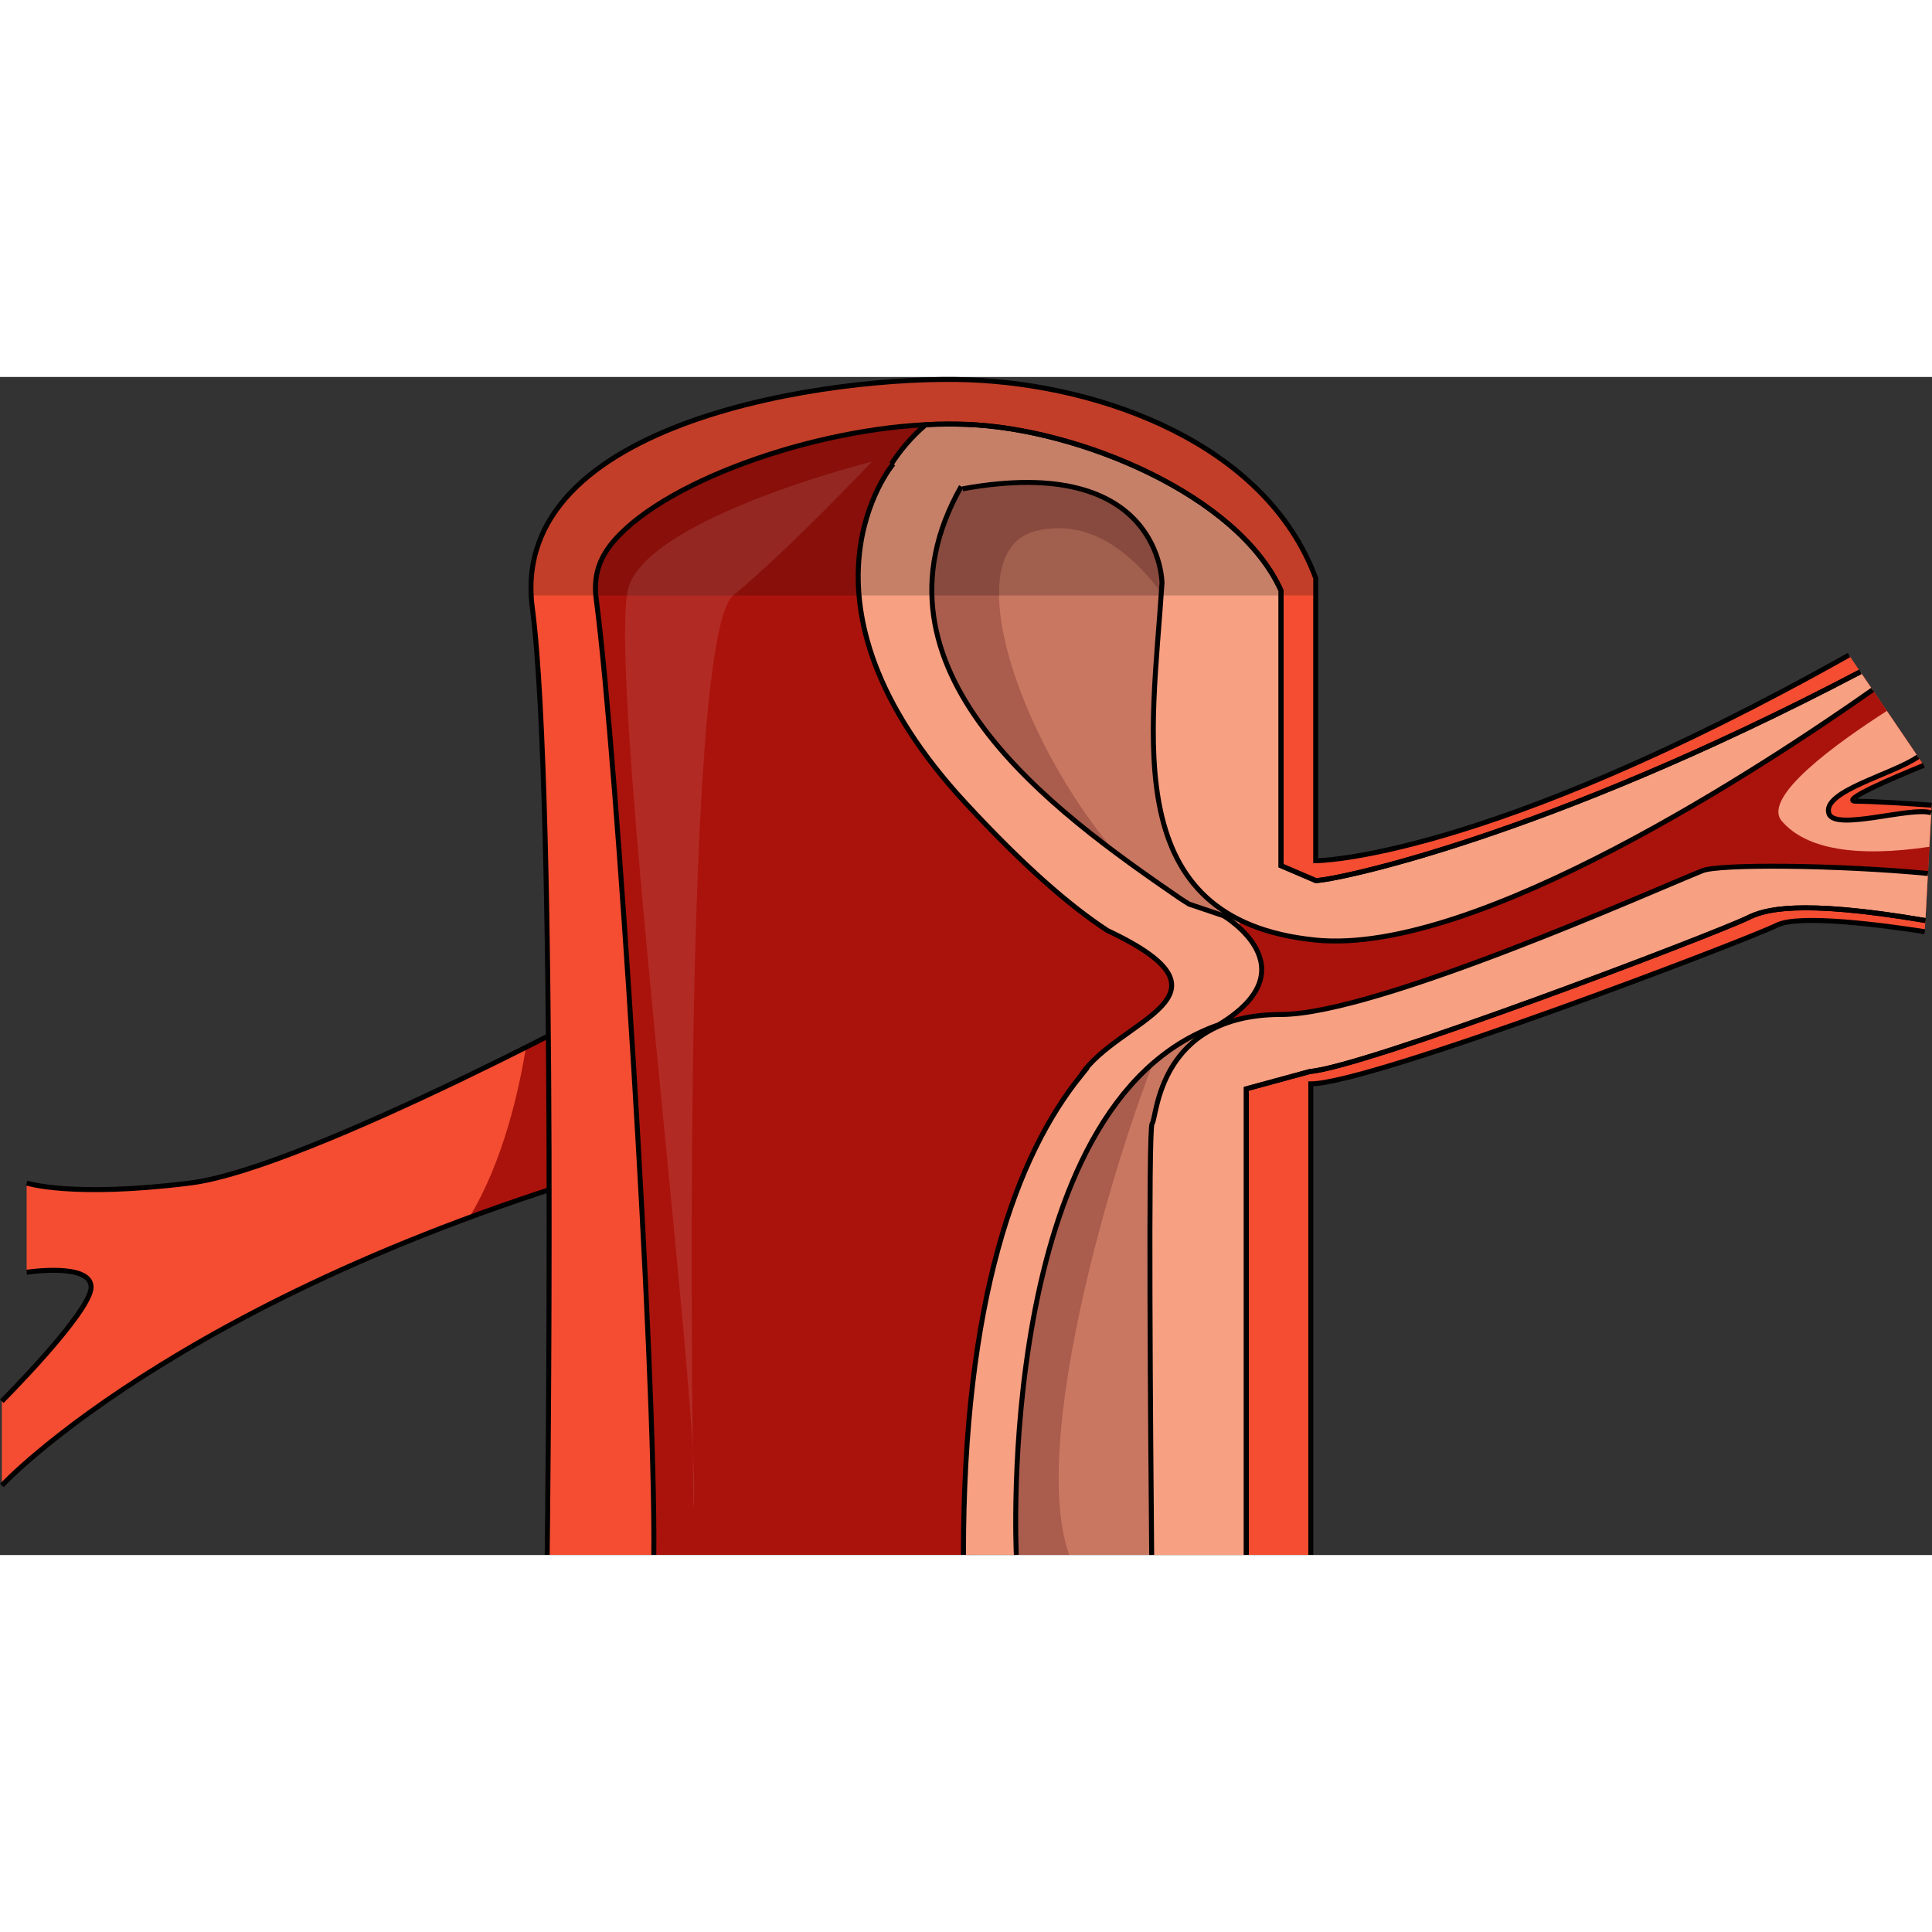 <?xml version="1.0" encoding="utf-8"?>
<!-- Created by: Science Figures, www.sciencefigures.org, Generator: Science Figures Editor -->
<svg version="1.1" id="Layer_1" xmlns="http://www.w3.org/2000/svg" xmlns:xlink="http://www.w3.org/1999/xlink" 
	 width="800px" height="800px" viewBox="0 0 389.66 237.6" enable-background="new 0 0 389.66 237.6" xml:space="preserve">
<rect x="0" y="0" width="389.66" height="237.6" fill="#333333" stroke="none"/>
<g>
	<path fill="#F44D32" d="M130.37,122.57c0,0-68,37-92,40s-33,0-33,0v18c0,0,13-2,13,3s-18,23-18,23v17c0,0,39-42,139-68
		L130.37,122.57z"/>
	<path fill="#AA130C" d="M94.62,169.54c13.31-4.92,28.19-9.66,44.75-13.97l-9-33c0,0-10.3,5.61-24.3,12.63
		C104.77,143.36,101.61,158.07,94.62,169.54z"/>
	<path fill="none" stroke="#000000" stroke-miterlimit="10" d="M0.37,223.57c0,0,39-42,139-68l-9-33c0,0-68,37-92,40s-33,0-33,0"/>
	<path fill="none" stroke="#000000" stroke-miterlimit="10" d="M5.37,180.57c0,0,13-2,13,3s-18,23-18,23"/>
	<path fill="#F44D32" d="M389.58,86.37c-4.1-0.29-11.67-0.8-15.21-0.8c-3.59,0,7.23-4.63,13.64-7.25l-15.09-22.23
		c-73.89,41.48-107.55,41.48-107.55,41.48v-57c-10-27-43-39-70-40s-93,8-88,46s3,191,3,191h154v-95c12,0,88-29,94-32
		c4.56-2.28,21.81,0.06,29.83,1.31L389.58,86.37z"/>
	<path opacity="0.2" d="M264.87,40.57c-10-27-43-39-70-40c-26.4-0.98-90.06,7.61-88.22,43.5h158.22V40.57z"/>
	<path fill="#AA130C" d="M389.5,87.91c-3.93-1.36-19.44,3.75-20.63,0.16c-1.51-4.53,12.96-7.93,17.97-11.47l-11.62-17.13
		c-64.09,33.63-106.27,42.1-109.84,42.1l-7-3V43.1c-8.58-19.23-40.73-32.7-63.48-33.54c-1.14-0.04-2.37-0.06-3.65-0.06
		c-24.37,0-56.23,10.8-67.29,23.41c-3.17,3.61-4.31,7.3-3.69,11.96c4.24,32.25,11.97,154.43,11.61,192.7h119.5v-94l12.85-3.5
		c11.11-0.89,81.1-27.51,88.34-31c3.12-1.56,9.88-3.85,35.77,0.56L389.5,87.91z"/>
	<path fill="#C97761" d="M250.87,105.07c1-1-10-50-10-50s0-15-1-18s-16-18-16-18l-38.34-6.54c0,0-26.66,28.54,7.34,58.54
		s39,39,39,39l19,6l-10,7h7l-20,12l-20,37c0,0-6,41-6,43c0,1.63-3.3,16.46-4,22.5h43.39c-1.39-2.5,6.61-100.5,6.61-100.5
		S249.87,106.07,250.87,105.07z"/>
	<g>
		<path fill="#AA5C4D" d="M192.87,71.07c34,30,39,39,39,39l14.56,3.8c-1.52-1.2-3.36-2.46-5.56-3.8c-28-17-52-74-32-79s32,24,32,24
			s0-15-1-18s-16-18-16-18l-38.34-6.54C185.53,12.53,158.87,41.07,192.87,71.07z"/>
		<path fill="#AA5C4D" d="M235.3,132.1l-7.43,2.97l-20,37c0,0-6,41-6,43c0,1.63-3.3,16.46-4,22.5h17.77
			C206.61,212.23,228.89,144.83,235.3,132.1z"/>
		<path fill="#AA5C4D" d="M252.09,125.38l-13.44,5.38C242.22,131.15,249.82,129.43,252.09,125.38z"/>
	</g>
	<path fill="#F8A082" d="M388.84,100.14c-18.52-1.76-42.08-1.92-45.47-0.56c-10,4-65.76,29-85,29c-25,0-25,21-26,22
		c-0.81,0.81-0.31,63.28-0.09,87h19.09v-94l12.85-3.5c11.11-0.89,81.1-27.51,88.34-31c3.12-1.56,9.88-3.85,35.77,0.56L388.84,100.14
		z"/>
	<path fill="#F8A082" d="M389.5,87.91c-3.93-1.36-19.44,3.75-20.63,0.16c-1.51-4.53,12.96-7.93,17.97-11.47l-6.28-9.25
		c-9.93,6.37-25.33,17.39-21.19,22.22c4.85,5.66,14.97,7.38,29.76,5.19L389.5,87.91z"/>
	<path fill="#F8A082" d="M375.21,59.47c-64.09,33.63-106.27,42.1-109.84,42.1l-7-3V43.1c-8.58-19.23-40.73-32.7-63.48-33.54
		c-1.14-0.04-2.37-0.06-3.65-0.06c-1.49,0-3,0.04-4.53,0.12c-9.34,7.95-11.34,17.95-11.34,17.95c59-20,59,14,59,14c-2,31-9,68,31,72
		c32.49,3.25,91.34-35.71,112.31-50.46L375.21,59.47z"/>
	<path fill="#F8A082" d="M245.78,130.66c0,0,0.01,0,0.01-0.01c18.92-11.41,1-21.98,1-21.98l0,0l-6.96-2.35
		c-0.66-0.4-1.31-0.81-1.96-1.25c-25.5-17.5-65-46-44-83l-13.72-4.53c0,0-23.28,27.53,14.72,68.53
		c11.56,12.47,20.67,20.45,28.49,25.58c28.51,13.42,2.15,17.74-5.38,29.26c0,0,0.02-0.01,0.02-0.01
		c-12.96,16.09-23.7,45-23.68,96.66h10.67C204.98,237.57,200.48,146.45,245.78,130.66z"/>
	<path opacity="0.2" d="M257.87,43.1c-8.58-19.23-40.73-32.7-63.48-33.54c-1.14-0.04-2.37-0.06-3.65-0.06
		c-24.37,0-56.23,10.8-67.29,23.41c-2.98,3.4-4.15,6.88-3.76,11.16h138.18V43.1z"/>
	<path fill="none" stroke="#000000" stroke-miterlimit="10" d="M251.37,237.57v-94l12.85-3.5c11.11-0.89,81.1-27.51,88.34-31
		c3.12-1.56,9.88-3.85,35.77,0.56"/>
	<path fill="none" stroke="#000000" stroke-miterlimit="10" d="M388.84,100.14c-18.52-1.76-42.08-1.92-45.47-0.56
		c-10,4-65.76,29-85,29c-25,0-25,21-26,22c-0.81,0.81-0.31,63.28-0.09,87"/>
	<path fill="none" stroke="#000000" stroke-miterlimit="10" d="M375.21,59.47c-64.09,33.63-106.27,42.1-109.84,42.1l-7-3V43.1
		c-8.58-19.23-40.73-32.7-63.48-33.54c-1.14-0.04-2.37-0.06-3.65-0.06c-1.49,0-3,0.04-4.53,0.12c-3.01,2.56-5.25,5.34-6.92,7.92"/>
	<path fill="none" stroke="#000000" stroke-miterlimit="10" d="M194.13,22.56c40.23-7.33,40.23,19.01,40.23,19.01c-2,31-9,68,31,72
		c32.49,3.25,91.34-35.71,112.31-50.46"/>
	<path fill="none" stroke="#000000" stroke-miterlimit="10" d="M375.21,59.47c-64.09,33.63-106.27,42.1-109.84,42.1l-7-3V43.1
		c-8.58-19.23-40.73-32.7-63.48-33.54c-1.14-0.04-2.37-0.06-3.65-0.06c-24.37,0-56.23,10.8-67.29,23.41
		c-3.17,3.61-4.31,7.3-3.69,11.96c4.24,32.25,11.97,154.43,11.61,192.7"/>
	<path fill="none" stroke="#000000" stroke-miterlimit="10" d="M389.5,87.91c-3.93-1.36-19.44,3.75-20.63,0.16
		c-1.51-4.53,12.96-7.93,17.97-11.47"/>
	<path fill="none" stroke="#000000" stroke-miterlimit="10" d="M251.37,237.57v-94l12.85-3.5c11.11-0.89,81.1-27.51,88.34-31
		c3.12-1.56,9.88-3.85,35.77,0.56"/>
	<path fill="none" stroke="#000000" stroke-miterlimit="10" d="M372.91,56.09c-73.89,41.48-107.55,41.48-107.55,41.48v-57
		c-10-27-43-39-70-40s-93,8-88,46s3,191,3,191"/>
	<path fill="none" stroke="#000000" stroke-miterlimit="10" d="M389.58,86.37c-4.1-0.29-11.67-0.8-15.21-0.8
		c-3.59,0,7.23-4.63,13.64-7.25"/>
	<path fill="none" stroke="#000000" stroke-miterlimit="10" d="M264.37,237.57v-95c12,0,88-29,94-32
		c4.56-2.28,21.81,0.06,29.83,1.31"/>
	<path opacity="0.1" fill="#FFFFFF" d="M175.87,17.07c0,0-44,11-49,25s15,169,13,186c0,0-3-175,8-184S175.87,17.07,175.87,17.07z"/>
	<path fill="none" stroke="#000000" stroke-miterlimit="10" d="M204.98,237.57c0,0-4.5-91.12,40.8-106.91c0,0,0.01,0,0.01-0.01
		c18.92-11.41,1-21.98,1-21.98l0,0l-6.96-2.35c-0.66-0.4-1.31-0.81-1.96-1.25c-25.5-17.5-65-46-44-83"/>
	<path fill="none" stroke="#000000" stroke-miterlimit="10" d="M180.15,17.54c0,0-23.28,27.53,14.72,68.53
		c11.56,12.47,20.67,20.45,28.49,25.58c28.51,13.42,2.15,17.74-5.38,29.26c0,0,0.02-0.01,0.02-0.01
		c-12.96,16.09-23.7,45-23.68,96.66"/>
</g>
</svg>